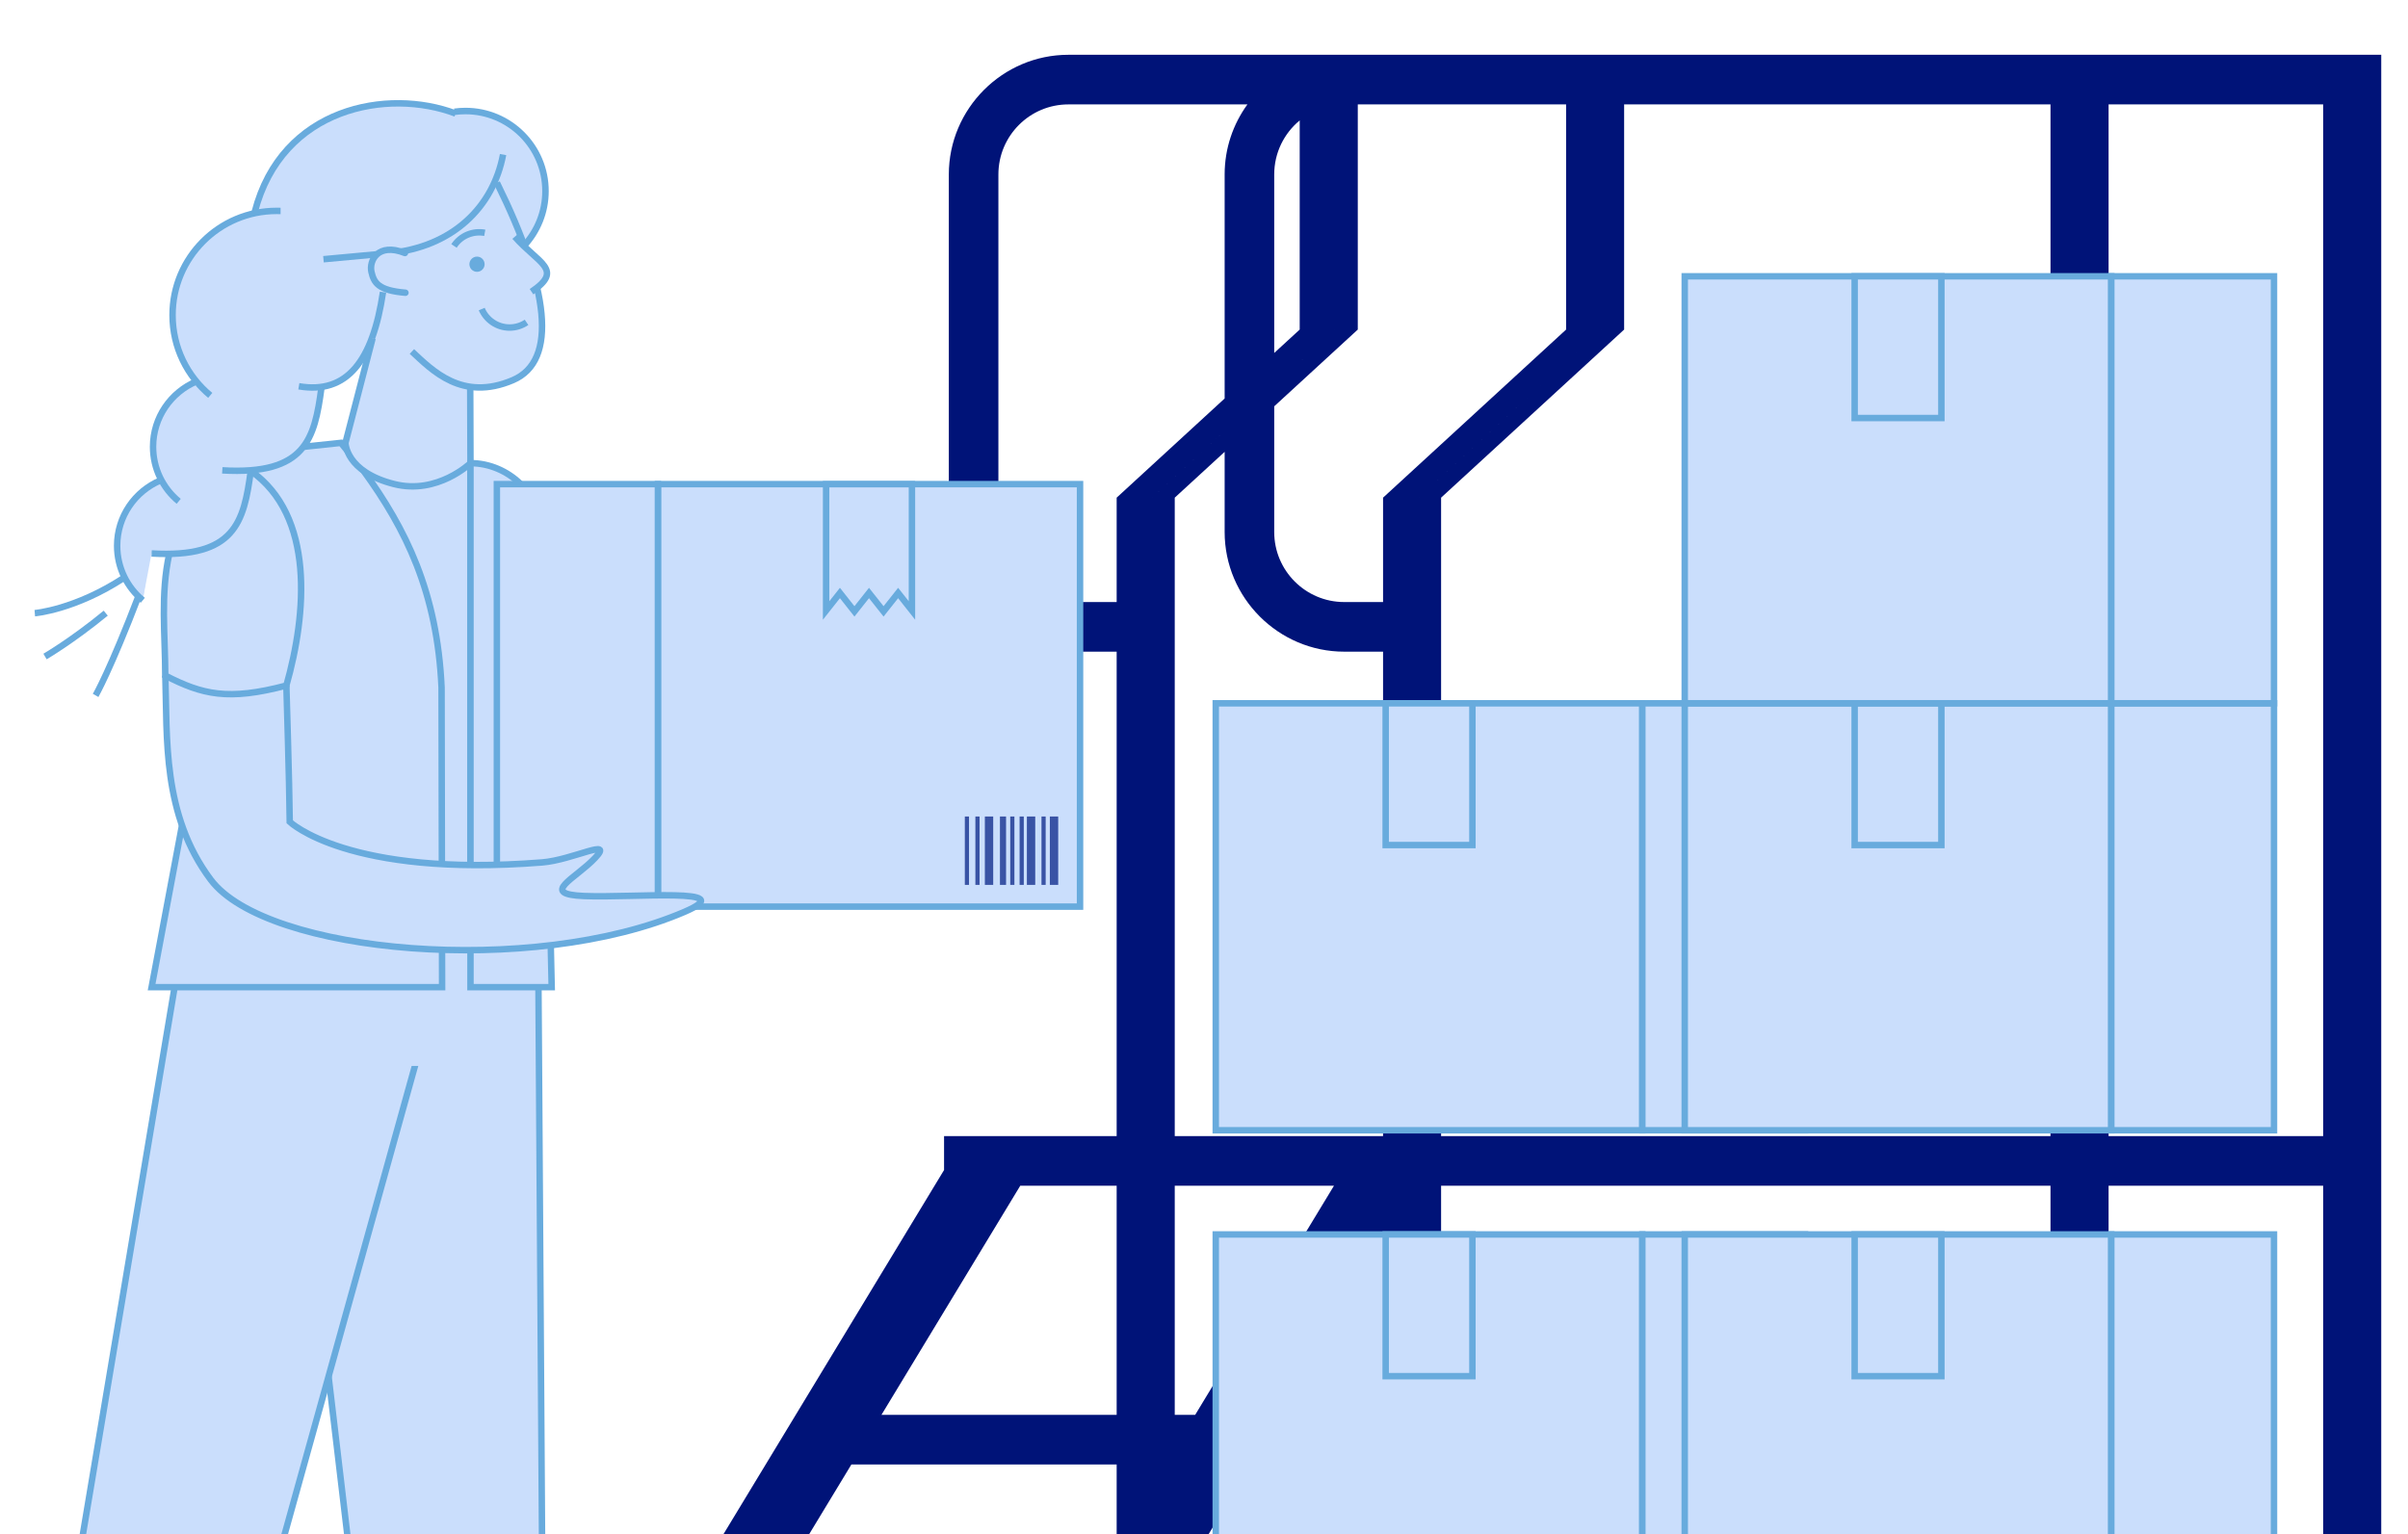 <svg width="747" height="476" viewBox="0 0 747 476" fill="none" xmlns="http://www.w3.org/2000/svg">
<g clip-path="url(#clip0_2105_1150)">
<g clip-path="url(#clip1_2105_1150)">
<path fill-rule="evenodd" clip-rule="evenodd" d="M440.058 154.42L440.059 154.42L496.841 102.262H496.84L440.058 154.42ZM485.828 102.262H485.829L429.047 154.42V186.809H416.99C405.015 186.809 395.283 177.066 395.283 165.078V126.076L421.208 102.262V32.396H437.484L485.828 32.396V102.262ZM351.919 17H416.99H437.484H647.108H720.68H727.689H731.691H731.691H738.7V566.813H731.691H727.689H720.68V532.678H654.116V566.813H647.107H643.105H636.096V532.678H447.05V566.813H440.058H436.039H429.047V532.678H364.425V566.813H357.417H353.414H346.406V523.137L294.921 608.147H268.332L309.376 540.377H212.055L171.011 608.147H144.422L292.862 363.049V352.528H346.406V202.205H331.425C311.031 202.205 294.34 185.495 294.34 165.078V54.127C294.34 33.71 311.031 17 331.425 17H346.406H351.919ZM636.096 367.924V517.282H447.05V367.924H636.096ZM636.096 32.396V352.528H447.05V154.42L447.05 154.42L503.833 102.262H503.831V32.396H636.096ZM720.68 517.282H654.116V367.924H720.68V517.282ZM720.68 352.528H654.116V32.396H720.68V352.528ZM316.499 367.924L273.441 439.02H346.406V367.924H316.499ZM264.116 454.416L221.38 524.98H318.701L346.406 479.235V454.416H264.116ZM346.406 154.42V186.809H331.425C319.451 186.809 309.719 177.066 309.719 165.078V54.127C309.719 42.14 319.451 32.396 331.425 32.396L346.406 32.396L351.919 32.396L386.969 32.396C382.529 38.516 379.904 46.03 379.904 54.127V123.65L346.406 154.42ZM429.047 517.282V386.685L364.425 493.386V517.282H429.047ZM364.425 367.924H413.82L370.762 439.02H364.425V367.924ZM429.047 352.528H364.425V154.42L364.426 154.42L379.904 140.203V165.078C379.904 185.495 396.595 202.205 416.99 202.205H429.047V352.528ZM357.417 154.42L357.418 154.42L379.904 133.765V133.764L357.417 154.42ZM395.283 119.638V119.638L414.2 102.262H414.199L395.283 119.638ZM403.188 102.262H403.188V37.364C398.362 41.352 395.283 47.385 395.283 54.127V109.523L403.188 102.262Z" fill="#001378"/>
<path d="M169.216 59.304C169.216 45.571 158.106 34.447 144.387 34.447C143.225 34.447 142.096 34.531 140.983 34.68L141.249 35.196C120.24 27.298 87.423 33.283 79.019 65.789L78.787 66.221C64.338 69.447 53.526 82.332 53.526 97.762C53.526 105.577 56.316 112.743 60.933 118.346C53.044 121.688 47.497 129.502 47.497 138.614C47.497 142.205 48.378 145.597 49.906 148.59L49.756 149.055C41.867 152.397 36.32 160.212 36.32 169.323C36.32 176.14 39.409 182.226 44.276 186.249L47.016 171.701C72.891 173.231 75.631 161.941 77.773 146.063L77.508 146.279L77.641 145.896C95.527 144.533 97.852 134.175 99.712 120.275L99.33 120.59L99.596 119.992C106.654 119.044 111.67 114.173 115.025 105.71L115.241 106.275L107.169 137.383C107.169 137.383 107.169 146.379 122.266 150.186C135.735 153.578 145.949 143.702 145.949 143.702L145.866 119.992C149.685 120.541 154.053 120.092 159.085 117.947C170.196 113.225 170.727 98.211 162.623 76.147C166.708 71.708 169.216 65.789 169.216 59.288V59.304Z" fill="#CADEFC"/>
<path d="M84.268 280.906C84.268 258.06 102.769 239.555 125.571 239.555C148.39 239.555 166.875 258.077 166.875 280.906L168.884 590.213C169.715 592.657 170.18 595.267 170.18 597.994C170.18 611.312 159.385 622.12 146.082 622.12C135.121 622.12 125.887 614.787 122.964 604.745L86.028 292.877C84.882 289.086 84.268 285.079 84.268 280.922V280.906Z" fill="#CADEFC" stroke="#68ABDD" stroke-width="2" stroke-miterlimit="10"/>
<path d="M6.592 590.196L58.425 280.889C58.425 258.044 76.926 239.538 99.729 239.538C122.548 239.538 141.033 258.06 141.033 280.889C141.033 285.046 140.418 289.053 139.272 292.844L52.513 604.728C49.59 614.754 40.356 622.103 29.395 622.103C16.092 622.103 5.297 611.296 5.297 597.977C5.297 595.251 5.762 592.64 6.592 590.196Z" fill="#CADEFC" stroke="#68ABDD" stroke-width="2" stroke-miterlimit="10"/>
<path d="M107.187 330.753H148.49V281.82H107.187V330.753Z" fill="#CADEFC"/>
<path d="M111.139 280.789H145.949L145.949 143.951H111.139L111.139 280.789Z" fill="#CADEFC" stroke="#68ABDD" stroke-width="2" stroke-miterlimit="10"/>
<path d="M67.976 194.812L79.302 140.21L105.758 137.417L112.784 146.096C125.854 164.069 135.653 183.789 136.981 213.334L137.147 306.311H47.033L67.976 194.812Z" fill="#CADEFC" stroke="#68ABDD" stroke-width="2" stroke-miterlimit="10"/>
<path d="M118.813 90.646C115.624 112.078 107.619 122.403 92.705 119.859" stroke="#68ABDD" stroke-width="2" stroke-miterlimit="10"/>
<path d="M145.866 119.161L145.949 143.718C145.949 143.718 135.719 153.595 122.266 150.203C107.17 146.395 107.17 137.4 107.17 137.4L115.573 104.995" fill="#CADEFC"/>
<path d="M145.866 119.161L145.949 143.718C145.949 143.718 135.719 153.595 122.266 150.203C107.17 146.395 107.17 137.4 107.17 137.4L115.573 104.995" stroke="#68ABDD" stroke-width="2" stroke-miterlimit="10"/>
<path d="M145.949 143.718C157.708 143.718 168.004 153.495 168.004 165.267L171.143 306.311H145.949V143.718Z" fill="#CADEFC" stroke="#68ABDD" stroke-width="2" stroke-miterlimit="10"/>
<path d="M154.153 56.711C170.262 89.316 173.218 111.945 159.085 117.963C143.308 124.681 134.057 114.871 127.779 109.068" fill="#CADEFC"/>
<path d="M154.153 56.711C170.262 89.316 173.218 111.945 159.085 117.963C143.308 124.681 134.057 114.871 127.779 109.068" stroke="#68ABDD" stroke-width="2" stroke-miterlimit="10"/>
<path d="M141.349 35.229C120.356 27.265 87.423 33.217 79.019 65.789" stroke="#68ABDD" stroke-width="2" stroke-miterlimit="10"/>
<path d="M204.092 281.321H335.045V150.219L204.092 150.219L204.092 281.321Z" fill="#CADEFC" stroke="#68ABDD" stroke-width="2" stroke-miterlimit="10"/>
<path d="M154.137 281.321H204.094L204.094 150.219H154.137V281.321Z" fill="#CADEFC" stroke="#68ABDD" stroke-width="2" stroke-miterlimit="10"/>
<path d="M278.613 184.005L274.096 189.708L269.578 184.005L265.061 189.708L260.56 184.005L256.275 189.425V150.236H282.898V189.425L278.613 184.005Z" fill="#CADEFC" stroke="#68ABDD" stroke-width="2" stroke-miterlimit="10"/>
<path d="M325.681 274.571H328.271V253.355H325.681V274.571Z" fill="#3953A5"/>
<path d="M318.556 274.571H321.146V253.355H318.556V274.571Z" fill="#3953A5"/>
<path d="M305.519 274.571H308.109V253.355H305.519V274.571Z" fill="#3953A5"/>
<path d="M310.2 274.571H312.094V253.355H310.2V274.571Z" fill="#3953A5"/>
<path d="M323.089 274.571H324.385V253.355H323.089V274.571Z" fill="#3953A5"/>
<path d="M316.296 274.571H317.592V253.355H316.296V274.571Z" fill="#3953A5"/>
<path d="M302.578 274.571H303.873V253.355H302.578V274.571Z" fill="#3953A5"/>
<path d="M299.306 274.571H300.602V253.355H299.306V274.571Z" fill="#3953A5"/>
<path d="M313.39 274.571H314.686V253.355H313.39V274.571Z" fill="#3953A5"/>
<path d="M87.042 65.456C86.643 65.456 86.228 65.44 85.83 65.44C67.993 65.44 53.527 79.921 53.527 97.779C53.527 107.805 58.078 116.75 65.219 122.685" stroke="#68ABDD" stroke-width="2" stroke-miterlimit="10"/>
<path d="M29.66 215.779C29.66 215.779 34.227 207.848 43.046 184.77" stroke="#68ABDD" stroke-width="2" stroke-miterlimit="10"/>
<path d="M38.58 179.2C23.267 189.259 10.795 190.257 10.795 190.257" stroke="#68ABDD" stroke-width="2" stroke-miterlimit="10"/>
<path d="M88.835 212.719C88.835 212.719 89.766 242.88 89.882 255.001C89.882 255.001 107.901 272.359 168.154 267.604C177.721 266.839 190.691 259.74 184.596 266.224C178.501 272.709 167.075 277.447 181.192 278.029C196.587 278.661 230.268 275.219 212.348 282.934C165.182 303.219 82.674 296.036 65.369 272.958C50.239 252.773 51.916 228.88 51.285 209.66" fill="#CADEFC"/>
<path d="M88.835 212.719C88.835 212.719 89.766 242.88 89.882 255.001C89.882 255.001 107.901 272.359 168.154 267.604C177.721 266.839 190.691 259.74 184.596 266.224C178.501 272.709 167.075 277.447 181.192 278.029C196.587 278.661 230.268 275.219 212.348 282.934C165.182 303.219 82.674 296.036 65.369 272.958C50.239 252.773 51.916 228.88 51.285 209.66" stroke="#68ABDD" stroke-width="2" stroke-miterlimit="10"/>
<path d="M60.916 118.363C53.028 121.704 47.48 129.519 47.48 138.631C47.48 145.447 50.569 151.533 55.436 155.557" fill="#CADEFC"/>
<path d="M60.916 118.363C53.028 121.704 47.48 129.519 47.48 138.631C47.48 145.447 50.569 151.533 55.436 155.557" stroke="#68ABDD" stroke-width="2" stroke-miterlimit="10"/>
<path d="M49.774 149.072C41.885 152.414 36.338 160.229 36.338 169.34C36.338 176.157 39.427 182.242 44.293 186.266" fill="#CADEFC"/>
<path d="M49.774 149.072C41.885 152.414 36.338 160.229 36.338 169.34C36.338 176.157 39.427 182.242 44.293 186.266" stroke="#68ABDD" stroke-width="2" stroke-miterlimit="10"/>
<path d="M52.513 171.851C49.74 184.454 51.234 196.674 51.268 209.627C62.827 215.546 70.715 217.491 88.835 212.719C95.195 190.273 97.653 160.046 77.774 146.096" fill="#CADEFC"/>
<path d="M52.513 171.851C49.74 184.454 51.234 196.674 51.268 209.627C62.827 215.546 70.715 217.491 88.835 212.719C95.195 190.273 97.653 160.046 77.774 146.096" stroke="#68ABDD" stroke-width="2" stroke-miterlimit="10"/>
<path d="M99.713 120.308C97.587 136.186 94.847 147.476 68.955 145.946Z" fill="#CADEFC"/>
<path d="M99.713 120.308C97.587 136.186 94.847 147.476 68.955 145.946" stroke="#68ABDD" stroke-width="2" stroke-miterlimit="10"/>
<path d="M77.791 146.096C75.665 161.974 72.925 173.264 47.033 171.734Z" fill="#CADEFC"/>
<path d="M77.791 146.096C75.665 161.974 72.925 173.264 47.033 171.734" stroke="#68ABDD" stroke-width="2" stroke-miterlimit="10"/>
<path d="M32.8 190.257C22.287 198.886 13.967 203.708 13.967 203.708" stroke="#68ABDD" stroke-width="2" stroke-miterlimit="10"/>
<path d="M147.975 84.344C149.278 84.344 150.334 83.287 150.334 81.983C150.334 80.679 149.278 79.622 147.975 79.622C146.673 79.622 145.617 80.679 145.617 81.983C145.617 83.287 146.673 84.344 147.975 84.344Z" fill="#68ABDD"/>
<path d="M149.438 95.9C150.866 99.275 154.204 101.636 158.09 101.636C160.033 101.636 161.844 101.037 163.338 100.023" fill="#CADEFC"/>
<path d="M149.438 95.9C150.866 99.275 154.204 101.636 158.09 101.636C160.033 101.636 161.844 101.037 163.338 100.023" stroke="#68ABDD" stroke-width="2" stroke-miterlimit="10"/>
<path d="M150.383 72.24C146.78 71.575 142.976 73.055 140.834 76.314" stroke="#68ABDD" stroke-width="2" stroke-miterlimit="10"/>
<path d="M159.701 73.454C166.909 81.717 175.113 83.629 164.883 90.513Z" fill="#CADEFC"/>
<path d="M159.701 73.454C166.909 81.717 175.113 83.629 164.883 90.513" stroke="#68ABDD" stroke-width="2" stroke-miterlimit="10"/>
<path d="M100.344 80.437L120.439 78.575C140.535 76.713 153.024 64.126 156.063 47.965" stroke="#68ABDD" stroke-width="2" stroke-miterlimit="10"/>
<path d="M125.622 78.508C117.152 75.15 114.461 80.969 115.225 84.361C116.006 87.753 117.351 90.13 125.771 90.829" fill="#CADEFC"/>
<path d="M125.622 78.508C117.152 75.15 114.461 80.969 115.225 84.361C116.006 87.753 117.351 90.13 125.771 90.829" stroke="#68ABDD" stroke-width="2" stroke-linecap="round" stroke-linejoin="round"/>
<path d="M140.982 34.68C142.095 34.531 143.241 34.447 144.387 34.447C158.105 34.447 169.216 45.571 169.216 59.304C169.216 65.839 166.691 71.774 162.589 76.214" stroke="#68ABDD" stroke-width="2.02" stroke-miterlimit="10"/>
<path d="M509.478 218.233H377.146V350.715H509.478V218.233Z" fill="#CADEFC" stroke="#68ABDD" stroke-width="2" stroke-miterlimit="10"/>
<path d="M559.95 218.233H509.479V350.715H559.95V218.233Z" fill="#CADEFC" stroke="#68ABDD" stroke-width="2" stroke-miterlimit="10"/>
<path d="M456.764 218.233H429.859V262.211H456.764V218.233Z" fill="#CADEFC" stroke="#68ABDD" stroke-width="2" stroke-miterlimit="10"/>
<path d="M654.962 218.233H522.631V350.715H654.962V218.233Z" fill="#CADEFC" stroke="#68ABDD" stroke-width="2" stroke-miterlimit="10"/>
<path d="M705.434 218.233H654.963V350.715H705.434V218.233Z" fill="#CADEFC" stroke="#68ABDD" stroke-width="2" stroke-miterlimit="10"/>
<path d="M602.248 218.233H575.344V262.211H602.248V218.233Z" fill="#CADEFC" stroke="#68ABDD" stroke-width="2" stroke-miterlimit="10"/>
<path d="M654.962 85.735H522.631V218.217H654.962V85.735Z" fill="#CADEFC" stroke="#68ABDD" stroke-width="2" stroke-miterlimit="10"/>
<path d="M705.434 85.735H654.963V218.217H705.434V85.735Z" fill="#CADEFC" stroke="#68ABDD" stroke-width="2" stroke-miterlimit="10"/>
<path d="M602.248 85.735H575.344V129.713H602.248V85.735Z" fill="#CADEFC" stroke="#68ABDD" stroke-width="2" stroke-miterlimit="10"/>
<path d="M509.478 383.038H377.146V515.52H509.478V383.038Z" fill="#CADEFC" stroke="#68ABDD" stroke-width="2" stroke-miterlimit="10"/>
<path d="M559.95 383.038H509.479V515.52H559.95V383.038Z" fill="#CADEFC" stroke="#68ABDD" stroke-width="2" stroke-miterlimit="10"/>
<path d="M456.764 383.038H429.859V427.015H456.764V383.038Z" fill="#CADEFC" stroke="#68ABDD" stroke-width="2" stroke-miterlimit="10"/>
<path d="M654.962 383.038H522.631V515.52H654.962V383.038Z" fill="#CADEFC" stroke="#68ABDD" stroke-width="2" stroke-miterlimit="10"/>
<path d="M705.434 383.038H654.963V515.52H705.434V383.038Z" fill="#CADEFC" stroke="#68ABDD" stroke-width="2" stroke-miterlimit="10"/>
<path d="M602.248 383.038H575.344V427.015H602.248V383.038Z" fill="#CADEFC" stroke="#68ABDD" stroke-width="2" stroke-miterlimit="10"/>
</g>
</g>
<defs>
<clipPath id="clip0_2105_1150">
<rect width="748" height="476" fill="white"/>
</clipPath>
<clipPath id="clip1_2105_1150">
<rect width="748" height="701" fill="white" transform="translate(0 -43)"/>
</clipPath>
</defs>
</svg>
